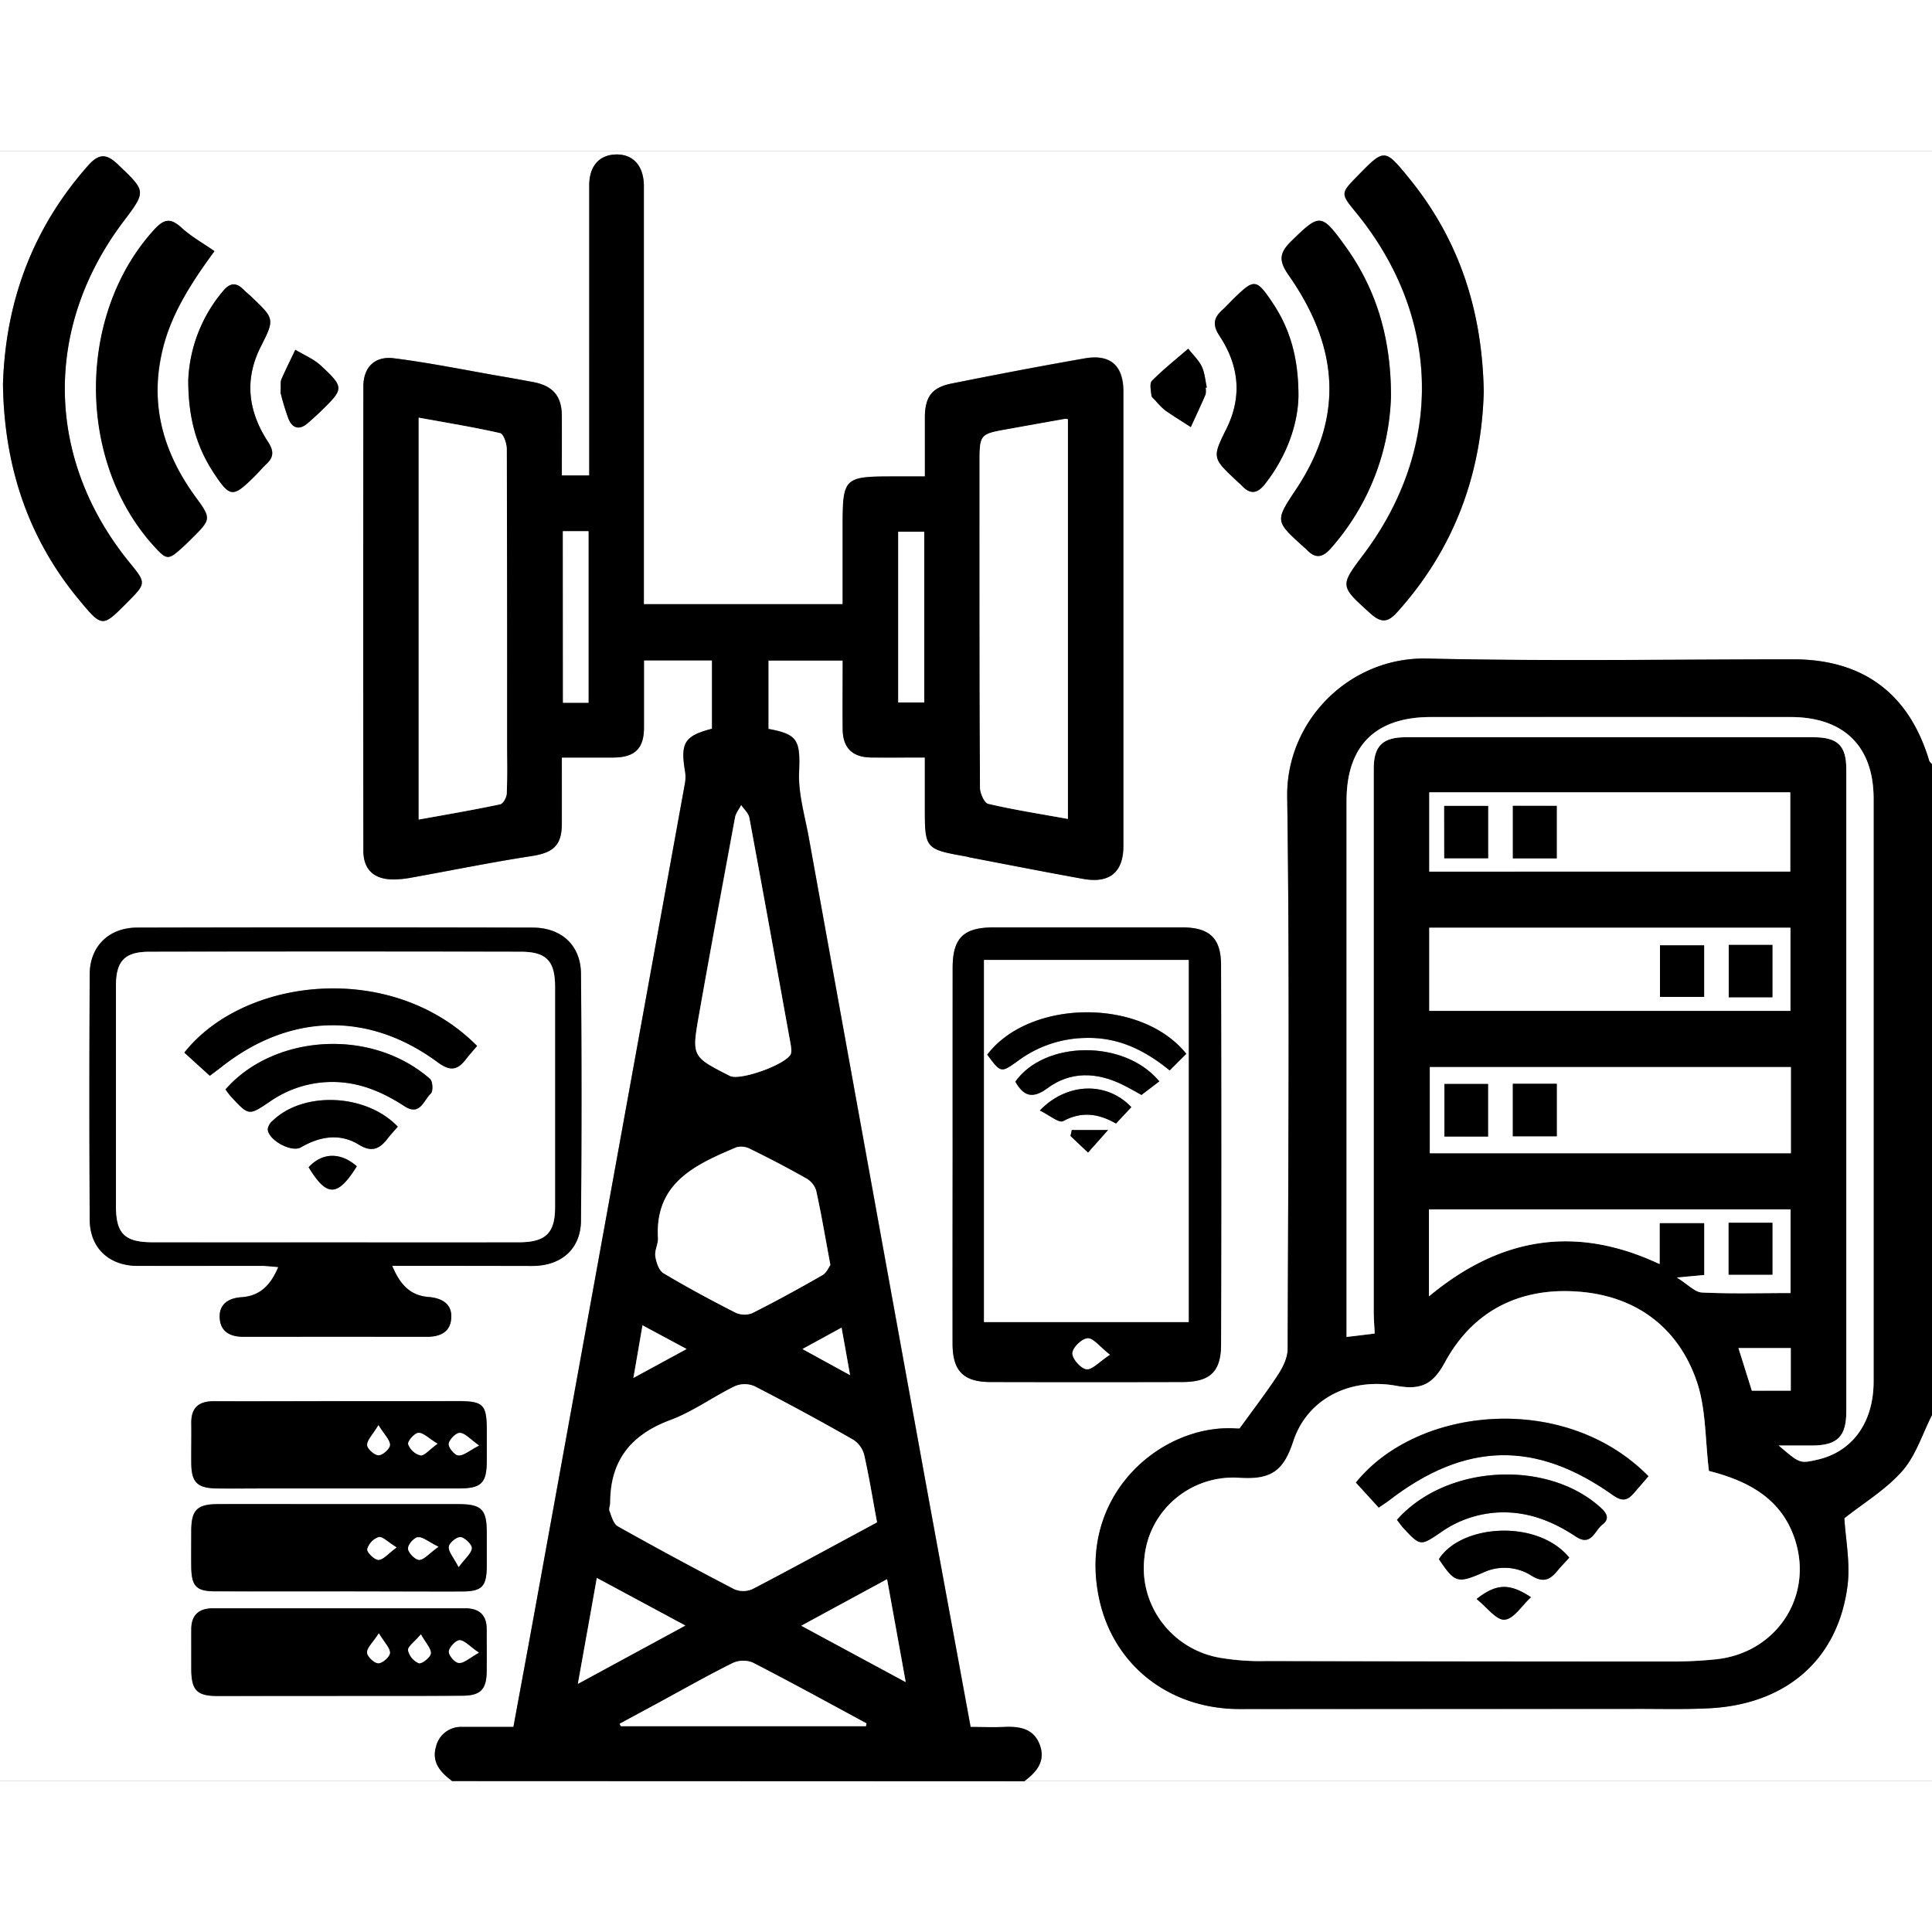 <svg xmlns="http://www.w3.org/2000/svg" width="96" height="96" viewBox="0 0 96 81"><rect x="0" y="0" width="96" height="81" fill="#808080" stroke="none"/><path d="M22.469 81H0V0h96v30.48c-.05-.066-.125-.12-.145-.195-.996-3.316-3.277-5.02-6.742-5.023-6.066 0-12.14.105-18.203-.035-3.812-.09-7.004 3.058-6.95 6.87.13 9.145.048 18.294.024 27.438 0 .422-.226.883-.46 1.246-.575.883-1.22 1.719-1.919 2.688.079-.008-.03.02-.14.011-3.68-.277-7.965 3.243-6.848 8.458.7 3.277 3.453 5.476 6.973 5.48 6.55.008 13.101.004 19.652-.008 1.219 0 2.442.031 3.66-.027 3.832-.188 6.407-2.395 6.895-6.047.156-1.16-.094-2.363-.152-3.398.964-.762 2.074-1.43 2.882-2.352.672-.77.996-1.84 1.473-2.777V81H50.898c.594-.445 1.059-.969.786-1.766-.29-.843-.996-.968-1.793-.93-.563.028-1.121 0-1.657 0-.82-4.46-1.632-8.831-2.425-13.199-1.875-10.335-3.75-20.668-5.618-31-.195-1.074-.523-2.16-.48-3.226.059-1.586-.043-1.899-1.527-2.168v-3.39h3.695c0 1.183-.008 2.304 0 3.425.012.922.484 1.379 1.422 1.395.867.007 1.734 0 2.66 0v2.445c0 2.105 0 2.105 2.105 2.477.055.011.11.035.168.042 1.86.356 3.72.72 5.586 1.06 1.328.241 2.012-.325 2.012-1.645V11.957c0-1.297-.648-1.879-1.926-1.656-2.199.386-4.394.808-6.586 1.246-1.011.203-1.347.664-1.351 1.715v2.906h-1.52c-2.515 0-2.566.05-2.566 2.531v3.817h-9.887V1.707C31.98.723 31.457.152 30.598.176c-.817.023-1.313.582-1.313 1.531v14.418h-1.363v-2.973c0-.972-.45-1.484-1.426-1.668-.527-.097-1.055-.195-1.586-.285-1.781-.308-3.555-.676-5.348-.898-.957-.117-1.5.465-1.5 1.402a7569.47 7569.47 0 0 0 0 23.07c0 .942.528 1.426 1.497 1.426.312-.004.62-.039.925-.097 1.977-.356 3.946-.758 5.926-1.063 1.074-.168 1.504-.52 1.512-1.602.004-1.085 0-2.167 0-3.296h2.574c1.047 0 1.5-.45 1.508-1.47v-3.358h3.379v3.394c-1.38.36-1.582.7-1.336 2.164.027.195.02.395-.02.586l-3.27 18.023c-1.398 7.711-2.8 15.426-4.198 23.137-.344 1.89-.696 3.781-1.047 5.695h-2.547a1.278 1.278 0 0 0-1.305 1.004c-.219.766.25 1.262.809 1.684Zm-2.98-25.602h6.96c1.446 0 2.406-.843 2.422-2.25a715.06 715.06 0 0 0 0-12.28c-.016-1.411-.976-2.278-2.41-2.282-6.543-.008-13.09-.008-19.64 0-1.407 0-2.352.93-2.36 2.328-.02 4.066-.02 8.133 0 12.2 0 1.402.957 2.277 2.387 2.284 2.07.008 4.136 0 6.207 0 .238 0 .472.032.773.055-.375.887-.89 1.438-1.832 1.5-.633.043-1.121.332-1.078 1.035.043.707.539.934 1.184.934h9.097c.645 0 1.164-.223 1.223-.895.062-.73-.45-1.03-1.125-1.086-.942-.066-1.434-.644-1.809-1.543Zm27.847-5.464v9.336c0 1.351.539 1.898 1.89 1.902 3.176.008 6.352.008 9.524 0 1.379 0 1.922-.508 1.926-1.875.015-6.277.015-12.559 0-18.84 0-1.348-.582-1.875-1.942-1.875h-9.351c-1.508 0-2.043.527-2.043 2.016-.008 3.109-.008 6.218-.004 9.336ZM.148 11.609c.063 4.082 1.25 7.657 3.817 10.739 1.113 1.34 1.133 1.32 2.348.097.957-.968.957-.968.109-2.011-4.16-5.122-4.274-11.645-.293-16.922 1.148-1.516 1.129-1.5-.254-2.825-.566-.546-.941-.59-1.5.043C1.582 3.883.265 7.566.148 11.61Zm73.579.352c-.075-4.07-1.243-7.594-3.75-10.649-1.184-1.445-1.204-1.425-2.52-.082-.855.88-.855.88-.086 1.82 4.23 5.177 4.375 11.665.383 16.99-1.195 1.585-1.18 1.57.34 2.944.511.457.84.47 1.316-.058 2.875-3.172 4.207-6.91 4.317-10.965Zm-56.965 64.8h6.199c.918 0 1.21-.304 1.223-1.206.011-.7 0-1.403 0-2.102 0-.703-.364-1.023-1.051-1.023h-12.57c-.684 0-1.051.336-1.055 1.027-.008.695 0 1.352 0 2.027.008 1.012.281 1.297 1.305 1.297 1.984-.008 3.964-.011 5.949-.011Zm.066-5.19h6.113c1.004 0 1.235-.243 1.247-1.25v-1.688c0-1.156-.258-1.403-1.461-1.403H10.836c-1.035 0-1.32.286-1.332 1.282 0 .617-.008 1.234 0 1.847.016.957.254 1.2 1.207 1.204 2.039.023 4.074.011 6.117.011Zm.012-9.454c-2.067 0-4.133.012-6.203 0-.782 0-1.153.34-1.137 1.113.012.676 0 1.352 0 2.016.02.902.305 1.184 1.238 1.207.82.016 1.64 0 2.461 0h9.598c1.129 0 1.379-.266 1.387-1.39v-1.52c0-1.25-.172-1.426-1.407-1.43-1.976.008-3.957.012-5.937.012ZM10.656 4.98c-.547-.382-1.148-.726-1.648-1.18-.496-.452-.844-.417-1.313.087-3.843 4.172-3.898 11.441-.09 15.691.7.781.747.785 1.536.063.125-.114.246-.235.367-.352.996-.988 1.023-1.004.21-2.105-1.534-2.098-2.238-4.387-1.702-6.97.347-1.804 1.25-3.347 2.64-5.234Zm58.465 7.215c0-2.957-.75-5.36-2.293-7.5-1.176-1.62-1.262-1.59-2.672-.21-.594.581-.617.976-.129 1.671 2.594 3.715 2.684 7.168.38 10.645-1.052 1.59-1.052 1.59.374 2.87.043.036.086.071.13.114.437.477.8.442 1.234-.062a11.895 11.895 0 0 0 2.972-7.528Zm-59.766-.828c0 1.938.418 3.344 1.254 4.617.836 1.274.961 1.258 2.047.184.2-.2.383-.418.586-.61.363-.34.363-.652.082-1.09-.988-1.515-1.21-3.093-.355-4.769.683-1.347.66-1.363-.48-2.453-.122-.117-.255-.223-.376-.336-.375-.387-.68-.367-1.043.067a7.334 7.334 0 0 0-1.715 4.39Zm55.165.809c0-1.946-.434-3.375-1.31-4.66-.784-1.16-.901-1.164-1.874-.215-.203.195-.39.41-.598.597-.441.395-.5.75-.14 1.293.957 1.454 1.144 2.993.34 4.618-.715 1.441-.684 1.457.511 2.586.082.078.168.148.25.23.426.46.778.41 1.164-.086 1.098-1.402 1.633-2.988 1.657-4.363Zm-50.579-.16c.106.433.235.859.387 1.277.195.496.55.602.98.219.212-.188.422-.371.622-.567 1.164-1.129 1.183-1.183.023-2.27-.36-.34-.855-.534-1.277-.796-.235.488-.477.976-.696 1.473-.05.117-.02.273-.039.664Zm45.965-.254.059-.008c-.082-.352-.106-.73-.254-1.047-.152-.312-.441-.59-.672-.879-.605.524-1.238 1.024-1.8 1.59-.134.133-.051.484-.028.73.008.094.129.168.203.258.145.172.3.332.473.477.414.293.851.558 1.277.836.25-.543.504-1.078.738-1.621a.972.972 0 0 0 .004-.336Zm0 0" style="stroke:none;fill-rule:nonzero;fill:#fff;fill-opacity:1"></path><path d="M22.469 81c-.567-.422-1.024-.918-.809-1.688a1.278 1.278 0 0 1 1.305-1.003h2.547c.351-1.914.703-3.805 1.047-5.696 1.402-7.71 2.8-15.422 4.199-23.133l3.27-18.02c.038-.19.042-.39.019-.585-.25-1.465-.047-1.805 1.332-2.164v-3.398h-3.383v3.359c0 1.02-.46 1.46-1.508 1.469h-2.574v3.297c0 1.082-.437 1.44-1.512 1.601-1.98.305-3.949.707-5.925 1.063a5.238 5.238 0 0 1-.922.097c-.97 0-1.5-.484-1.5-1.426-.008-7.687-.008-15.378 0-23.07 0-.937.547-1.515 1.5-1.402 1.793.226 3.566.59 5.347.898.532.09 1.059.188 1.586.285.977.184 1.414.688 1.426 1.668.008.98 0 1.953 0 2.973h1.363V1.707c0-.95.496-1.508 1.317-1.531.851-.024 1.379.547 1.398 1.531v20.816h9.875v-3.816c0-2.488.051-2.531 2.567-2.531h1.52V13.27c0-1.051.339-1.52 1.35-1.715 2.192-.438 4.387-.86 6.587-1.242 1.28-.227 1.925.355 1.925 1.652V34.53c0 1.317-.683 1.883-2.011 1.64-1.867-.335-3.723-.702-5.586-1.058-.055-.008-.11-.031-.168-.043-2.098-.375-2.098-.375-2.098-2.48v-2.45c-.926 0-1.793.008-2.664 0-.934-.011-1.406-.472-1.418-1.39-.012-1.121 0-2.242 0-3.426H38.18v3.399c1.484.27 1.586.582 1.523 2.168-.039 1.066.29 2.152.484 3.226 1.868 10.332 3.739 20.668 5.618 31 .793 4.367 1.605 8.738 2.422 13.2.539 0 1.097.019 1.66 0 .793-.04 1.5.081 1.793.93.27.796-.192 1.32-.785 1.765Zm21.11-12.855c-.216-1.165-.395-2.266-.642-3.352a1.293 1.293 0 0 0-.546-.75 141.153 141.153 0 0 0-4.907-2.66 1.247 1.247 0 0 0-.976 0c-1.09.535-2.086 1.273-3.215 1.687-1.969.735-2.977 2.024-2.977 4.102 0 .137-.078.297-.03.414.1.27.194.633.41.758a212.763 212.763 0 0 0 5.796 3.129c.293.12.621.113.906-.016 2.055-1.074 4.082-2.184 6.18-3.312ZM20.804 13.254v19.969c1.386-.25 2.73-.477 4.047-.758.148-.031.316-.356.328-.555.035-.812.015-1.625.015-2.441 0-4.883 0-9.766-.015-14.649 0-.277-.16-.758-.328-.797-1.32-.3-2.66-.515-4.047-.77ZM53.063 33.19V13.34a.725.725 0 0 0-.133-.02c-.946.168-1.89.336-2.836.508-1.418.25-1.418.254-1.418 1.719v1.18c0 4.964 0 9.93.02 14.898 0 .285.21.773.406.82 1.285.297 2.601.496 3.96.746ZM41.261 55.355c-.25-1.351-.45-2.53-.707-3.714a1.087 1.087 0 0 0-.492-.594 56.93 56.93 0 0 0-2.778-1.461.934.934 0 0 0-.68-.086c-2.046.863-4.062 1.762-3.91 4.508.02.297-.168.613-.129.906.04.29.168.703.403.844a61.83 61.83 0 0 0 3.566 1.953c.262.125.567.137.836.035a73.491 73.491 0 0 0 3.504-1.894c.195-.11.305-.38.387-.497ZM39.32 44.641l-.027-.196c-.684-3.773-1.367-7.547-2.066-11.316-.04-.223-.266-.414-.403-.621-.105.203-.265.398-.304.61-.61 3.277-1.22 6.55-1.793 9.831-.36 2.051-.344 2.055 1.535 3.012.511.258 2.832-.582 3.031-1.102a.687.687 0 0 0 .027-.218Zm3.707 33.632.028-.14c-1.887-1.016-3.762-2.051-5.668-3.028a1.27 1.27 0 0 0-.992.036c-1.239.617-2.442 1.3-3.653 1.957-.652.355-1.3.707-1.953 1.054l.059.121Zm-8.972-5-4.399-2.363c-.312 1.762-.613 3.434-.941 5.262Zm10.023-2.304-4.262 2.312 5.188 2.801Zm-16.11-52.074v8.523h1.274v-8.523Zm17.958.027h-1.293v8.484h1.293Zm-11.809 40.61-2.191-1.177c-.168.938-.293 1.711-.453 2.614Zm8.121 1.296c-.148-.836-.273-1.539-.422-2.363l-1.941 1.062ZM96 62.809c-.477.941-.8 2.011-1.473 2.78-.808.923-1.918 1.587-2.882 2.352.058 1.028.308 2.239.152 3.395-.488 3.656-3.07 5.863-6.895 6.05-1.218.06-2.441.024-3.66.028-6.55 0-13.101 0-19.652.008-3.52 0-6.274-2.203-6.973-5.48-1.117-5.215 3.168-8.735 6.848-8.458.11.008.219-.02.14-.011.7-.97 1.344-1.805 1.918-2.688.235-.363.457-.828.461-1.246.024-9.144.106-18.293-.023-27.437-.055-3.82 3.137-6.97 6.95-6.88 6.062.141 12.136.04 18.202.04 3.465 0 5.746 1.703 6.742 5.02.02.073.094.132.145.195Zm-11.082 2.777c-.191-1.535-.145-3.035-.59-4.387-.883-2.648-2.914-4.234-5.707-4.504-2.941-.285-5.371.832-6.82 3.485-.582 1.07-1.153 1.414-2.406 1.18-2.34-.43-4.446.663-5.133 2.753-.48 1.461-1.086 1.926-2.696 1.813-2.39-.153-4.468 1.601-4.699 3.957-.289 2.37 1.336 4.555 3.711 4.988a12.03 12.03 0 0 0 2.371.172c6.75.016 13.5.023 20.25.02.68 0 1.36-.036 2.035-.106 2.989-.293 4.868-3.074 3.97-5.906-.673-2.137-2.411-2.98-4.29-3.461Zm-16.61-6.824c-.019-.38-.046-.703-.046-1.035V30.699c0-1.133.437-1.566 1.586-1.566h20.254c1.214 0 1.64.41 1.64 1.594v31.91c0 1.234-.441 1.675-1.676 1.687h-1.68c1.048.899 1.048.899 1.903.707 1.75-.386 2.809-1.844 2.809-3.89V32.18c0-2.594-1.48-4.051-4.133-4.051-5.957-.008-11.914-.008-17.871 0-2.754 0-4.184 1.43-4.184 4.164v26.645Zm20.68-13.242H71.047v4.277h17.941ZM71.02 38.598v4.132h17.945v-4.132Zm0-2.79h17.937v-3.937H71.02Zm-.012 21.106c3.531-2.937 7.281-3.57 11.469-1.605v-2.036h2.214v2.582l-1.363.125c.55.336.89.723 1.246.743 1.461.07 2.926.027 4.403.027v-4.156H71.004Zm17.98 4.684v-2.114h-2.605c.23.727.449 1.43.668 2.118Zm0 0" style="stroke:none;fill-rule:nonzero;fill:#000;fill-opacity:1"></path><path d="M19.488 55.398c.38.899.867 1.477 1.809 1.551.68.055 1.191.356 1.121 1.086-.055.676-.574.895-1.223.89-3.03-.003-6.062-.003-9.097 0-.641 0-1.137-.234-1.18-.929-.043-.695.441-.992 1.074-1.035.945-.066 1.461-.613 1.836-1.5-.3-.023-.539-.055-.773-.059H6.848c-1.426 0-2.375-.882-2.391-2.285-.023-4.062-.023-8.129 0-12.195 0-1.399.953-2.324 2.363-2.328 6.547-.016 13.094-.016 19.64 0 1.43 0 2.388.87 2.407 2.281a715.06 715.06 0 0 1 0 12.281c-.012 1.41-.976 2.246-2.418 2.25-2.285-.004-4.57-.008-6.96-.008Zm-2.8-1.171h9.093c1.34 0 1.805-.454 1.805-1.75V41.543c0-1.29-.43-1.746-1.707-1.75-6.149-.008-12.297-.008-18.445 0-1.235 0-1.664.457-1.668 1.7v10.933c0 1.375.433 1.797 1.832 1.8 3.027.004 6.054.004 9.09 0ZM47.336 49.934v-9.336c0-1.489.539-2.016 2.047-2.016h9.347c1.368 0 1.938.527 1.942 1.875.016 6.281.016 12.563 0 18.84 0 1.367-.547 1.871-1.926 1.875-3.172.008-6.348.008-9.523 0-1.352 0-1.887-.55-1.891-1.902-.004-3.11 0-6.223.004-9.336Zm11.73 8.257V40.2H48.895v17.992Zm-3.921 1.625c-.512-.402-.817-.828-1.102-.816-.29.012-.75.465-.758.738-.012.274.41.758.692.797.28.04.632-.363 1.175-.719ZM.148 11.61C.266 7.558 1.582 3.882 4.375.73c.559-.632.934-.59 1.5-.042 1.383 1.324 1.402 1.3.254 2.824-3.98 5.277-3.867 11.8.293 16.922.855 1.043.855 1.043-.11 2.011-1.214 1.223-1.234 1.242-2.347-.097C1.398 19.273.21 15.69.148 11.609ZM73.727 11.96c-.11 4.052-1.442 7.794-4.309 10.97-.477.53-.809.508-1.316.058-1.52-1.375-1.536-1.36-.34-2.945 3.996-5.324 3.847-11.813-.383-16.984-.774-.946-.774-.946.086-1.82 1.316-1.352 1.34-1.368 2.52.077 2.5 3.051 3.667 6.575 3.742 10.645ZM16.762 76.77h-5.95c-1.023 0-1.296-.282-1.308-1.301v-2.024c0-.675.367-1.03 1.055-1.03h12.574c.68 0 1.047.339 1.05 1.034 0 .696.008 1.403 0 2.102-.011.902-.308 1.203-1.226 1.207-2.07.02-4.129.012-6.195.012Zm2.062-3.11c-.3.465-.586.715-.582.957 0 .192.356.528.559.531.199.004.562-.316.574-.507.012-.246-.262-.504-.55-.98Zm2.09.05c-.32.38-.656.606-.637.794a.93.93 0 0 0 .535.64c.145.043.579-.292.594-.484.02-.242-.246-.508-.492-.95Zm2.883.911c-.461-.316-.703-.61-.953-.617-.188 0-.524.34-.54.555-.015.21.301.558.493.574.246.023.512-.235 1-.512ZM16.828 71.574h-6.117c-.953 0-1.191-.242-1.207-1.199-.008-.617 0-1.234 0-1.848.012-.996.297-1.277 1.332-1.285 1.668-.008 3.34 0 5.012 0h6.879c1.203 0 1.453.25 1.46 1.406v1.688c-.011 1.012-.242 1.242-1.246 1.246-2.039.004-4.078-.008-6.113-.008Zm4.957-2.215c-.512-.254-.785-.507-1.023-.472-.196.023-.504.394-.48.582.019.187.359.547.55.539.242-.008.477-.305.953-.649Zm1.004 1.012c.34-.457.637-.691.652-.937.008-.184-.34-.52-.55-.543-.211-.024-.567.285-.586.476-.024.235.23.504.484 1Zm-3.082-.98c-.437-.27-.707-.559-.887-.512a.891.891 0 0 0-.57.598c-.023.16.36.535.555.53.242 0 .476-.304.902-.616ZM16.84 62.125h5.941c1.23 0 1.403.176 1.407 1.426v1.52c0 1.124-.258 1.386-1.387 1.39h-9.598c-.82 0-1.64.012-2.46 0-.934-.02-1.22-.305-1.235-1.207-.012-.672.008-1.348 0-2.016-.016-.773.351-1.117 1.137-1.11 2.058.009 4.128-.003 6.195-.003Zm6.96 2.191c-.468-.324-.702-.613-.952-.625-.188 0-.528.336-.543.543-.016.204.293.563.48.575.246.027.516-.223 1.016-.48Zm-2.058-.078c-.441-.27-.695-.547-.941-.539-.192 0-.551.406-.512.563.098.27.324.476.606.554.175.032.421-.277.847-.578Zm-2.937-.922c-.297.489-.567.746-.559.989 0 .191.363.507.567.507.203 0 .554-.324.562-.507.008-.243-.266-.493-.57-.989Zm0 0" style="stroke:none;fill-rule:nonzero;fill:#000;fill-opacity:1"></path><path d="M10.656 4.98C9.27 6.867 8.367 8.41 8 10.21c-.527 2.59.188 4.876 1.707 6.974.805 1.101.781 1.113-.215 2.105-.12.117-.238.238-.363.352-.785.722-.832.718-1.535-.063-3.813-4.254-3.754-11.52.09-15.695.468-.504.789-.563 1.312-.086.524.48 1.113.793 1.66 1.183ZM69.117 12.195a11.924 11.924 0 0 1-2.972 7.535c-.438.504-.801.54-1.239.06-.039-.04-.086-.075-.125-.11-1.43-1.29-1.43-1.29-.375-2.871 2.305-3.48 2.215-6.938-.383-10.645-.484-.7-.464-1.09.133-1.672 1.41-1.379 1.492-1.414 2.668.211 1.547 2.133 2.29 4.535 2.293 7.492Zm0 0" style="stroke:none;fill-rule:nonzero;fill:#000;fill-opacity:1"></path><path d="M9.355 11.367a7.315 7.315 0 0 1 1.72-4.394c.35-.434.663-.453 1.042-.07.117.12.25.226.371.34 1.14 1.085 1.172 1.1.485 2.452-.856 1.676-.637 3.258.351 4.77.285.437.285.746-.082 1.086-.203.195-.387.41-.586.61-1.09 1.077-1.222 1.073-2.047-.18-.82-1.258-1.261-2.676-1.254-4.614ZM64.52 12.176c-.024 1.375-.56 2.96-1.653 4.363-.387.496-.738.547-1.168.086-.074-.082-.168-.152-.246-.23-1.203-1.13-1.234-1.145-.512-2.586.801-1.625.614-3.164-.343-4.618-.356-.543-.297-.898.144-1.293.207-.187.395-.402.598-.597.976-.95 1.097-.946 1.875.215.867 1.293 1.305 2.714 1.305 4.66ZM13.941 12.016c.02-.387-.011-.543.04-.664.218-.497.46-.985.695-1.473.43.262.918.46 1.277.797 1.16 1.082 1.14 1.14-.023 2.27-.2.195-.41.378-.621.566-.43.383-.786.277-.98-.219a12.03 12.03 0 0 1-.388-1.277ZM59.906 11.762a.97.97 0 0 1 0 .336c-.234.547-.488 1.082-.734 1.625-.426-.278-.863-.543-1.281-.836a3.6 3.6 0 0 1-.47-.477c-.077-.082-.198-.168-.206-.258-.024-.246-.102-.601.027-.73.563-.567 1.192-1.067 1.801-1.594.23.293.512.559.672.883.156.328.172.695.254 1.047Zm0 0" style="stroke:none;fill-rule:nonzero;fill:#000;fill-opacity:1"></path><path d="M43.578 68.145c-2.098 1.128-4.125 2.238-6.176 3.308-.285.129-.609.137-.902.016a196.67 196.67 0 0 1-5.797-3.13c-.215-.12-.308-.487-.414-.757-.043-.117.035-.277.035-.414 0-2.074 1.008-3.367 2.977-4.102 1.125-.418 2.125-1.156 3.215-1.687.312-.133.664-.133.976 0 1.656.851 3.293 1.738 4.906 2.66.27.176.461.441.543.75.243 1.09.422 2.191.637 3.356ZM20.805 13.254c1.386.254 2.73.469 4.047.77.168.039.328.519.328.796.02 4.883.015 9.766.015 14.649 0 .816.02 1.629-.015 2.441 0 .2-.172.524-.328.555-1.325.281-2.66.508-4.047.758ZM53.063 33.191c-1.364-.246-2.672-.449-3.961-.754-.196-.046-.403-.535-.407-.82-.023-4.969-.02-9.933-.02-14.898v-1.184c0-1.465 0-1.465 1.419-1.715.945-.172 1.89-.34 2.836-.508.047.004.09.008.133.02ZM41.262 55.355c-.086.118-.192.387-.39.504-1.153.66-2.313 1.301-3.5 1.895-.274.105-.575.09-.84-.035-1.204-.617-2.403-1.254-3.563-1.953-.23-.137-.36-.54-.407-.844-.042-.3.149-.606.133-.906-.156-2.746 1.864-3.645 3.907-4.508a.966.966 0 0 1 .683.09c.938.46 1.863.941 2.774 1.457.234.133.41.343.492.597.261 1.168.457 2.36.71 3.703ZM39.32 44.64a.683.683 0 0 1-.02.22c-.198.519-2.523 1.359-3.034 1.1-1.875-.956-1.899-.96-1.536-3.01.579-3.282 1.196-6.555 1.797-9.833.04-.21.2-.406.305-.61.137.208.36.4.402.622.703 3.77 1.38 7.543 2.063 11.316.008.055.008.11.023.196ZM43.027 78.273h-12.18l-.058-.12c.652-.352 1.3-.704 1.953-1.055 1.211-.657 2.414-1.34 3.653-1.957a1.27 1.27 0 0 1 .992-.036c1.906.977 3.781 2.012 5.668 3.028ZM34.055 73.273l-5.34 2.895c.328-1.832.629-3.5.941-5.262ZM44.078 70.969l.926 5.113-5.188-2.8ZM27.969 18.895h1.273v8.523h-1.265ZM45.926 18.922v8.484h-1.293v-8.484ZM34.117 59.531l-2.644 1.438c.16-.903.293-1.676.453-2.614ZM42.238 60.828l-2.363-1.293 1.941-1.062c.149.816.274 1.52.422 2.355ZM84.914 65.59c1.875.48 3.617 1.324 4.29 3.453.898 2.836-.981 5.617-3.966 5.906a20.84 20.84 0 0 1-2.039.106c-6.75 0-13.5-.008-20.25-.024a12.07 12.07 0 0 1-2.37-.168c-2.372-.433-3.993-2.61-3.712-4.98.235-2.356 2.313-4.106 4.703-3.95 1.614.11 2.215-.355 2.696-1.816.683-2.09 2.793-3.183 5.132-2.754 1.254.23 1.825-.11 2.407-1.18 1.441-2.652 3.875-3.769 6.82-3.484 2.793.27 4.824 1.856 5.707 4.504.441 1.344.395 2.848.582 4.387Zm-16.406 1.82c.297-.203.394-.262.484-.336 3.79-2.93 7.301-3.027 11.172-.273.434.308.7.254 1.004-.094.25-.285.5-.578.742-.86-4.12-4.195-11.457-3.495-14.535.313.367.41.746.82 1.133 1.25Zm.906.61c.129.168.219.3.328.418.832.886.84.89 1.836.214a5.414 5.414 0 0 1 3.082-1.004c1.367-.011 2.54.473 3.637 1.2.777.52.941-.301 1.328-.594.355-.27.238-.54-.07-.824-2.633-2.426-7.696-2.172-10.14.59Zm8.563 1.878c-1.586-1.933-5.387-1.652-6.48.07.788 1.173.91 1.227 2.175.677a2.518 2.518 0 0 1 2.426.144c.578.367.922.207 1.28-.234.18-.215.376-.414.599-.657Zm-4.606 2.059c.512.406.98 1.059 1.39 1.027.454-.039.852-.699 1.313-1.117-1.066-.707-1.719-.687-2.703.086Zm0 0" style="stroke:none;fill-rule:nonzero;fill:#fff;fill-opacity:1"></path><path d="m68.309 58.762-1.399.168V32.293c0-2.73 1.43-4.16 4.184-4.164h17.87c2.653 0 4.134 1.453 4.134 4.05v28.966c0 2.046-1.059 3.5-2.809 3.89-.855.192-.855.192-1.906-.707h1.683c1.23-.008 1.676-.45 1.676-1.687V30.73c0-1.183-.426-1.597-1.644-1.597H69.844c-1.145 0-1.586.437-1.586 1.57V57.73c.004.333.035.66.05 1.032Zm0 0" style="stroke:none;fill-rule:nonzero;fill:#fff;fill-opacity:1"></path><path d="M88.988 45.523v4.282H71.047v-4.282Zm-11.633.829h-2.183v2.609h2.183Zm-3.41 2.625v-2.614h-2.172v2.61ZM71.02 38.598h17.945v4.132H71.02Zm14.878.855v2.602h2.172v-2.602Zm-3.41 2.582h2.192v-2.562h-2.196ZM71.02 35.809V31.87h17.937v3.938Zm4.16-3.27v2.613h2.175v-2.609Zm-3.41 2.606h2.18v-2.598h-2.188ZM71.004 56.914v-4.32h17.965v4.156c-1.477 0-2.946.043-4.403-.027-.359-.02-.695-.403-1.246-.743l1.364-.125v-2.582h-2.22v2.04c-4.179-1.965-7.929-1.333-11.46 1.601Zm14.89-3.656v2.578h2.176v-2.578ZM88.98 61.602h-1.933c-.215-.688-.434-1.391-.664-2.118h2.597ZM16.688 54.227H7.59c-1.399 0-1.828-.426-1.828-1.801V41.492c0-1.242.43-1.699 1.664-1.699 6.152-.012 12.3-.012 18.449 0 1.281 0 1.703.46 1.703 1.75v10.934c0 1.296-.465 1.75-1.805 1.75-3.027.003-6.058.003-9.085 0Zm7.019-9.754c-4.219-4.262-11.574-3.43-14.547.324l1.266 1.152c.265-.199.445-.336.62-.472 3.384-2.641 7.278-2.735 10.708-.196.605.45.969.399 1.387-.14.172-.22.355-.422.566-.668Zm-12.504 2.164c.117.152.192.265.285.367.864.934.871.941 1.895.25.926-.652 2.035-1 3.172-.992 1.332.011 2.468.508 3.547 1.207.777.508.949-.309 1.308-.633.117-.11.094-.61-.043-.727-2.984-2.601-7.832-2.16-10.164.528Zm8.563 1.847c-1.575-1.652-4.696-1.773-6.22-.293a.658.658 0 0 0-.241.407c0 .539 1.168 1.18 1.644.914.942-.543 1.93-.719 2.883-.133.637.39 1.023.215 1.41-.281.153-.2.324-.383.524-.614Zm-2.036 1.97c-.808-.716-1.722-.688-2.394.046.898 1.484 1.437 1.488 2.394-.047ZM59.066 58.191H48.895V40.2h10.171Zm-.12-13.332c-2.239-2.797-7.79-2.71-9.891.043.683.922.683.918 1.547.297a5.767 5.767 0 0 1 3.312-1.12c1.594-.048 2.914.562 4.207 1.612Zm-1.34 1.371c-1.739-2.105-5.715-2.023-7.153.02.41.719.852.875 1.602.32 1.14-.843 2.425-.797 3.687-.187.34.168.68.367.977.527Zm-5.938 1.45c.453.215.953.64 1.16.527.926-.504 1.766-.367 2.625.121l.762-.812c-1.2-1.274-3.192-1.243-4.547.164Zm1.59.968-.067.297.871.82.997-1.117ZM55.152 59.816c-.543.356-.886.758-1.168.72-.28-.04-.707-.524-.695-.798.012-.277.477-.726.758-.738.281-.012.594.414 1.105.816ZM18.824 73.66c.29.477.563.735.551.977-.012.195-.375.508-.574.508-.203 0-.555-.336-.559-.532-.004-.238.281-.488.582-.953ZM20.914 73.71c.246.442.512.708.492.95-.015.192-.449.528-.593.485a.93.93 0 0 1-.536-.641c-.02-.188.317-.414.637-.793ZM23.797 74.621c-.488.27-.754.531-1 .508-.192-.012-.512-.383-.492-.574.015-.192.351-.559.539-.555.25.02.492.313.953.621ZM21.785 69.36c-.476.335-.71.64-.953.648-.191 0-.531-.336-.555-.54-.023-.206.285-.558.48-.581.243-.028.516.218 1.028.472ZM22.79 70.367c-.255-.496-.513-.765-.485-1.012.02-.19.394-.496.586-.476.187.02.558.36.55.543-.015.254-.312.484-.652.945ZM19.707 69.39c-.426.313-.66.614-.902.618-.196 0-.578-.371-.555-.531a.891.891 0 0 1 .57-.598c.18-.047.45.246.887.512ZM23.8 64.328c-.5.262-.769.508-1.023.492-.187-.011-.496-.386-.48-.574.02-.191.355-.55.543-.543.265.004.492.29.96.625ZM21.742 64.238c-.418.301-.66.61-.855.578a.905.905 0 0 1-.606-.554c-.035-.157.324-.555.512-.563.242-.008.496.27.95.54ZM18.805 63.316c.304.489.578.743.57.985 0 .191-.363.508-.563.508-.199 0-.562-.32-.566-.508-.008-.235.262-.489.559-.985Zm0 0" style="stroke:none;fill-rule:nonzero;fill:#fff;fill-opacity:1"></path><path d="M68.508 67.41c-.395-.43-.766-.844-1.133-1.242 3.078-3.813 10.414-4.508 14.535-.313l-.742.86c-.305.347-.57.402-1.004.094-3.871-2.758-7.383-2.66-11.172.27-.09.07-.187.128-.484.331Zm0 0" style="stroke:none;fill-rule:nonzero;fill:#000;fill-opacity:1"></path><path d="M69.414 68.02c2.445-2.762 7.5-3.016 10.14-.59.31.285.426.554.071.824-.387.293-.55 1.113-1.328.594-1.098-.727-2.274-1.211-3.637-1.2a5.414 5.414 0 0 0-3.082 1.004c-.996.676-1.004.676-1.836-.215-.11-.117-.199-.257-.328-.417Zm0 0" style="stroke:none;fill-rule:nonzero;fill:#000;fill-opacity:1"></path><path d="M77.977 69.898c-.223.247-.418.446-.594.66-.36.442-.703.602-1.281.239a2.497 2.497 0 0 0-2.426-.145c-1.266.543-1.387.489-2.176-.675 1.09-1.735 4.89-2.016 6.477-.079ZM73.371 71.953c.984-.773 1.637-.793 2.703-.09-.457.418-.851 1.082-1.312 1.117-.41.032-.875-.617-1.39-1.027ZM77.355 46.352v2.609h-2.183v-2.61ZM73.938 48.973h-2.165v-2.61h2.165ZM85.902 39.453h2.168v2.602h-2.168ZM82.484 42.035v-2.562h2.192v2.562ZM75.172 32.543h2.18v2.61h-2.18ZM71.762 35.148v-2.601h2.18v2.601ZM85.895 53.258h2.175v2.578h-2.175ZM23.707 44.473c-.21.246-.395.453-.566.675-.418.54-.782.586-1.387.141-3.43-2.531-7.324-2.445-10.707.195-.168.137-.356.27-.621.473L9.16 44.805c2.973-3.762 10.328-4.594 14.547-.332Zm0 0" style="stroke:none;fill-rule:nonzero;fill:#000;fill-opacity:1"></path><path d="M11.203 46.637c2.332-2.688 7.18-3.13 10.164-.528.137.118.16.618.043.727-.36.324-.531 1.137-1.308.633-1.079-.7-2.215-1.196-3.547-1.207a5.422 5.422 0 0 0-3.168.992c-1.024.691-1.024.684-1.895-.25-.097-.102-.172-.215-.289-.367Zm0 0" style="stroke:none;fill-rule:nonzero;fill:#000;fill-opacity:1"></path><path d="M19.766 48.484c-.2.23-.371.414-.524.614-.39.496-.773.672-1.41.28-.953-.585-1.941-.41-2.883.134-.476.273-1.64-.375-1.644-.914a.658.658 0 0 1 .242-.407c1.523-1.48 4.644-1.359 6.219.293ZM17.73 50.453c-.957 1.535-1.496 1.531-2.394.047.672-.734 1.586-.762 2.394-.047ZM58.945 44.863l-.824.825c-1.293-1.055-2.613-1.665-4.207-1.614a5.771 5.771 0 0 0-3.312 1.125c-.868.625-.864.625-1.547-.293 2.101-2.758 7.652-2.84 9.89-.043Zm0 0" style="stroke:none;fill-rule:nonzero;fill:#000;fill-opacity:1"></path><path d="m57.605 46.234-.886.672c-.297-.168-.63-.36-.977-.527-1.262-.606-2.547-.652-3.687.187-.758.559-1.196.399-1.602-.32 1.438-2.039 5.414-2.121 7.152-.012Zm0 0" style="stroke:none;fill-rule:nonzero;fill:#000;fill-opacity:1"></path><path d="M51.668 47.68c1.363-1.414 3.348-1.438 4.547-.168l-.762.816c-.851-.492-1.703-.621-2.625-.121-.207.113-.707-.309-1.16-.527ZM53.258 48.652h1.8l-.995 1.118-.872-.825Zm0 0" style="stroke:none;fill-rule:nonzero;fill:#000;fill-opacity:1"></path></svg>